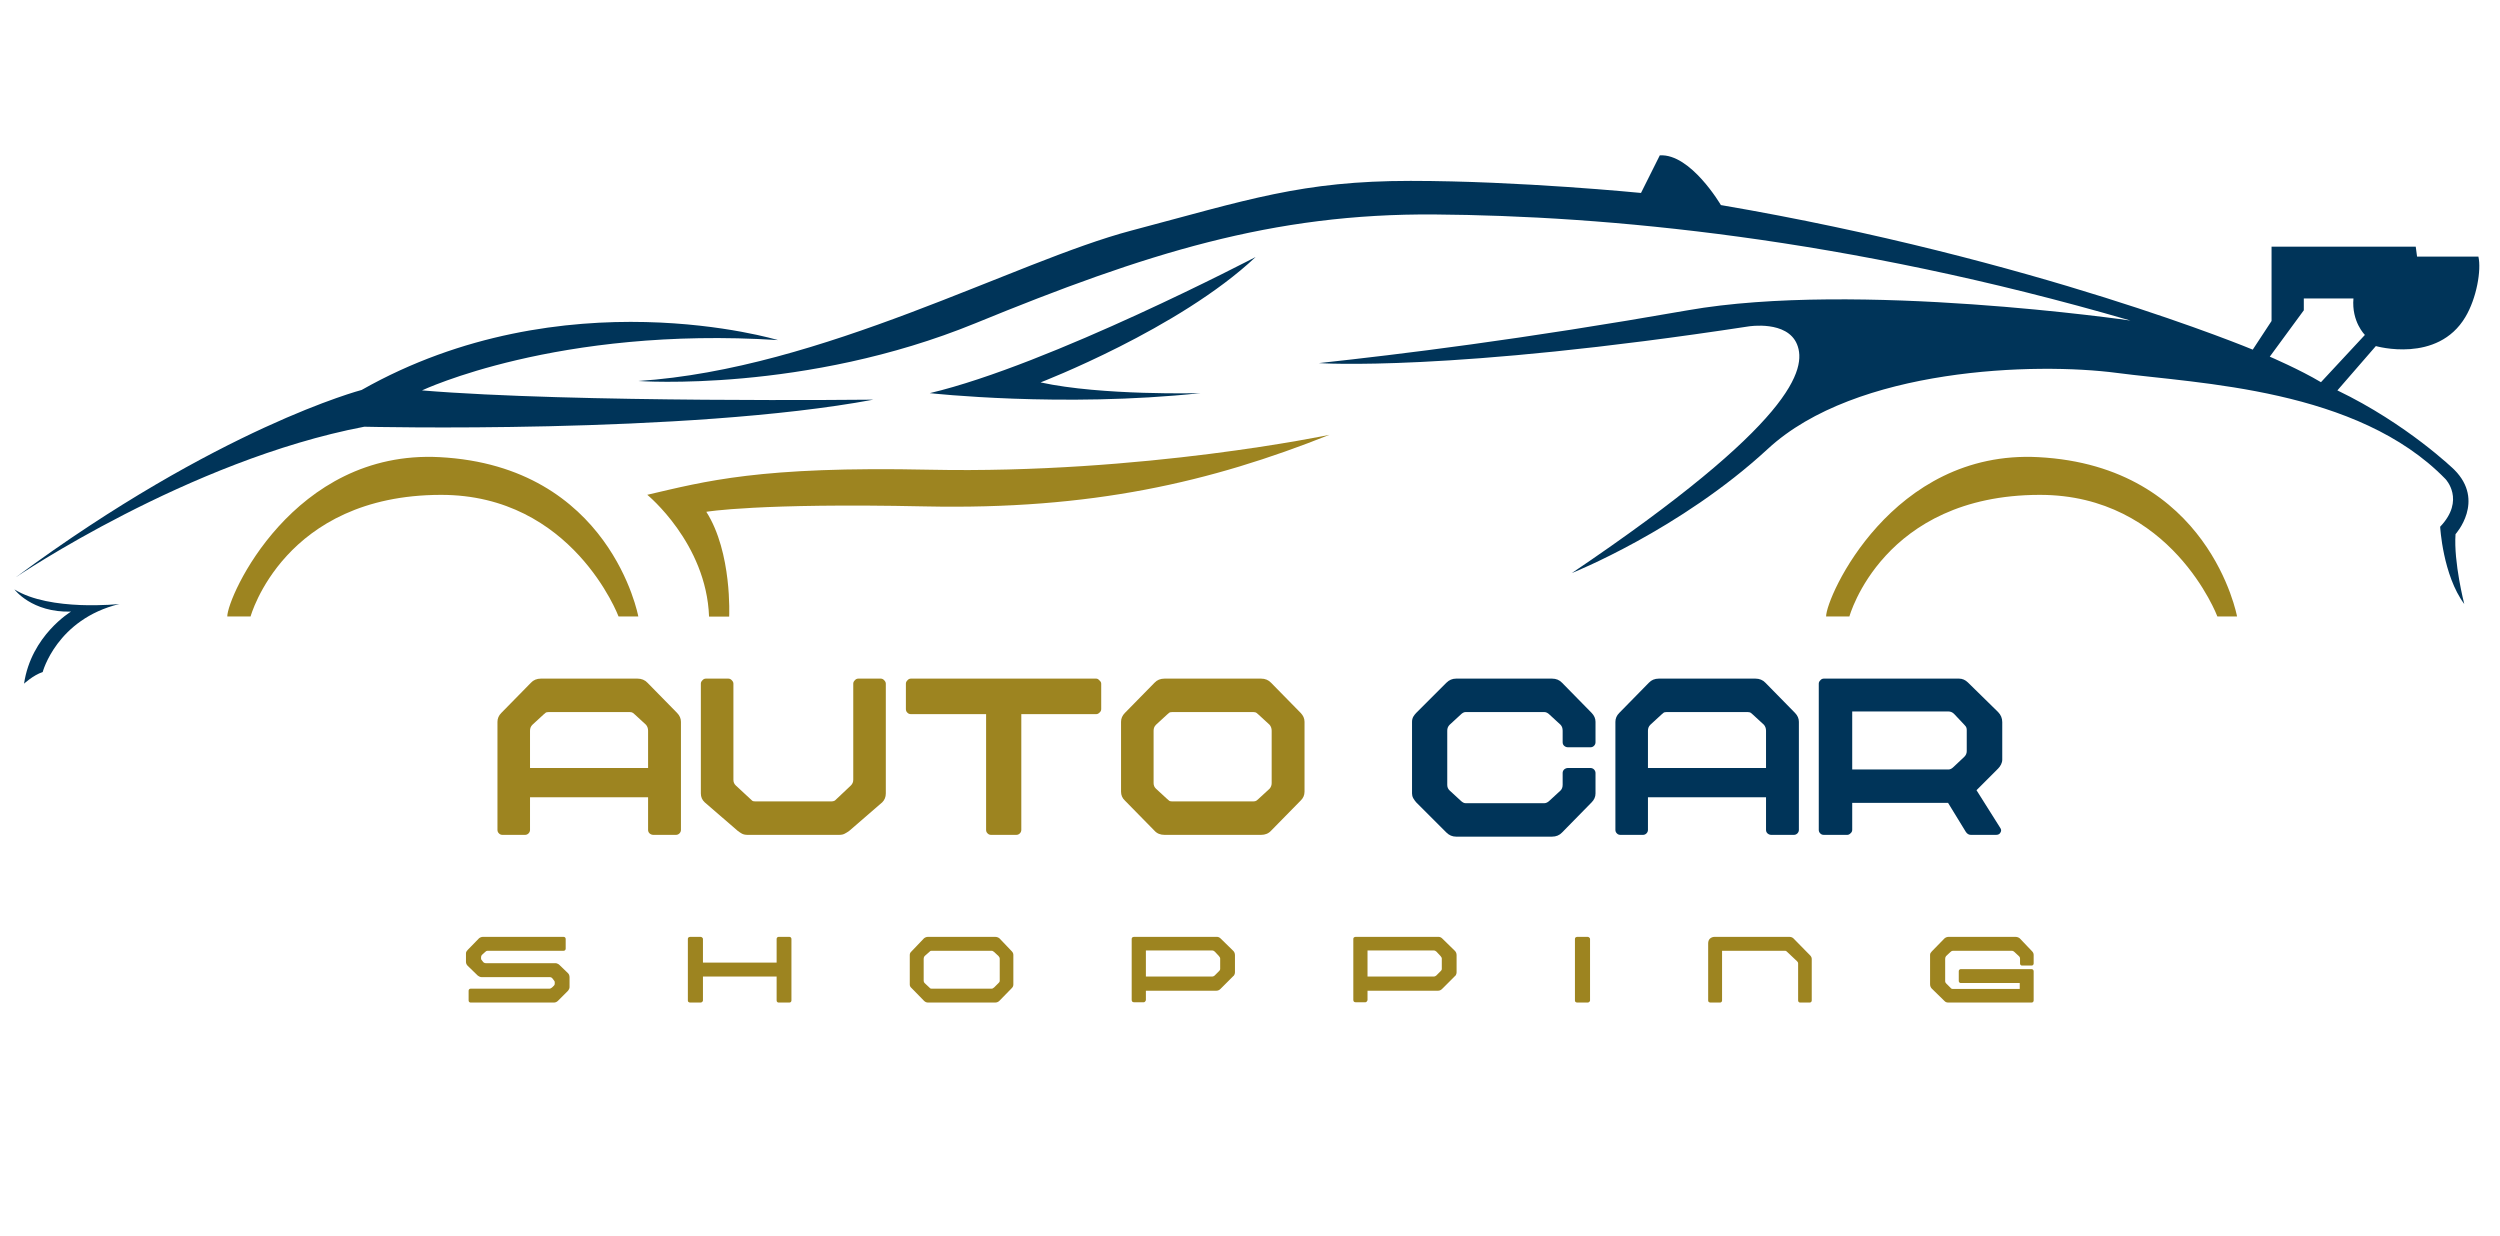 <?xml version="1.0" encoding="UTF-8"?>
<svg xmlns="http://www.w3.org/2000/svg" xmlns:xlink="http://www.w3.org/1999/xlink" width="176" zoomAndPan="magnify" viewBox="0 0 132 65.25" height="87" preserveAspectRatio="xMidYMid meet" version="1.0">
  <defs>
    <g></g>
    <clipPath id="58358d09e2">
      <path d="M 0.75 8.094 L 131 8.094 L 131 36.27 L 0.75 36.27 Z M 0.75 8.094 " clip-rule="nonzero"></path>
    </clipPath>
    <clipPath id="0059ff24f1">
      <rect x="0" width="91" y="0" height="9"></rect>
    </clipPath>
  </defs>
  <g clip-path="url(#58358d09e2)">
    <path fill="#003459" d="M 127.621 13.547 L 130.859 13.547 C 131.023 14.258 130.766 15.746 130.172 16.738 C 128.703 19.211 125.445 18.273 125.445 18.273 L 123.414 20.613 C 127.102 22.387 129.582 24.797 129.582 24.797 C 131.238 26.453 129.652 28.203 129.652 28.203 C 129.547 29.691 130.113 31.891 130.113 31.891 C 128.98 30.367 128.84 27.812 128.84 27.812 C 130.188 26.395 129.121 25.293 129.121 25.293 C 124.477 20.508 116.074 20.258 111.781 19.691 C 107.492 19.125 97.988 19.406 93.344 23.699 C 88.699 27.988 82.992 30.258 82.992 30.258 C 94.762 22.316 95.402 19.453 94.883 18.18 C 94.359 16.902 92.328 17.234 92.328 17.234 C 76.492 19.656 69.637 19.172 69.637 19.172 C 73.984 18.699 80.227 17.941 89.113 16.383 C 98 14.82 112.492 16.926 112.492 16.926 C 97.387 12.531 84.766 11.395 75.758 11.324 C 67.172 11.258 60.508 13.379 51.504 17.066 C 42.496 20.754 33.703 20.117 33.703 20.117 C 43.418 19.48 53.559 13.805 59.73 12.176 C 65.898 10.543 68.734 9.551 74.48 9.551 C 80.227 9.551 86.645 10.188 86.645 10.188 L 87.637 8.203 C 89.266 8.098 90.863 10.828 90.863 10.828 C 107.457 13.664 118.945 18.461 118.945 18.461 L 119.938 16.949 L 119.938 13.023 L 127.551 13.023 Z M 121.641 15.758 L 121.641 16.383 L 119.844 18.832 C 119.844 18.832 121.438 19.516 122.547 20.18 L 124.867 17.684 C 124.867 17.684 124.156 16.988 124.262 15.758 Z M 66.297 13.57 C 66.297 13.57 55.402 19.27 49.09 20.758 C 49.09 20.758 56.074 21.535 63.379 20.758 C 63.379 20.758 58.168 20.898 54.941 20.191 C 54.941 20.191 62.254 17.379 66.297 13.57 Z M 41.078 17.957 C 41.078 17.957 29.777 14.539 19.094 20.59 C 19.094 20.59 11.527 22.578 0.844 30.473 C 0.844 30.473 9.945 24.305 19.234 22.531 C 19.234 22.531 36.254 22.941 46.113 21.102 C 46.113 21.102 30.25 21.277 22.281 20.613 C 22.285 20.617 29.422 17.211 41.078 17.957 Z M 0.762 31.121 C 0.762 31.121 1.672 32.352 3.75 32.293 C 3.75 32.293 1.645 33.547 1.27 36.098 C 1.27 36.098 1.754 35.648 2.254 35.484 C 2.254 35.484 2.992 32.695 6.305 31.891 C 6.305 31.891 2.641 32.293 0.762 31.121 Z M 0.762 31.121 " fill-opacity="1" fill-rule="nonzero"></path>
  </g>
  <path fill="#9d8420" d="M 49.09 24.801 C 60.363 25.035 70.199 22.957 70.199 22.957 C 63.914 25.461 57.625 26.926 48.832 26.738 C 40.035 26.551 37.293 27.023 37.293 27.023 C 38.664 29.172 38.5 32.555 38.5 32.555 L 37.438 32.555 C 37.297 28.676 34.176 26.125 34.176 26.125 C 37.246 25.414 40.082 24.609 49.09 24.801 Z M 12 32.551 L 13.23 32.551 C 13.23 32.551 14.984 26.141 23.277 26.129 C 30.238 26.117 32.66 32.551 32.66 32.551 L 33.703 32.551 C 33.703 32.551 32.242 24.609 23.207 24.137 C 15.477 23.734 12 31.512 12 32.551 Z M 96.418 32.551 L 97.648 32.551 C 97.648 32.551 99.402 26.141 107.691 26.129 C 114.656 26.117 117.078 32.551 117.078 32.551 L 118.117 32.551 C 118.117 32.551 116.66 24.609 107.621 24.137 C 99.891 23.734 96.418 31.512 96.418 32.551 Z M 96.418 32.551 " fill-opacity="1" fill-rule="nonzero"></path>
  <g fill="#9d8420" fill-opacity="1">
    <g transform="translate(25.735, 44.081)">
      <g>
        <path d="M 10.016 -6.438 C 10.148 -6.301 10.219 -6.145 10.219 -5.969 L 10.219 -0.266 C 10.219 -0.191 10.191 -0.129 10.141 -0.078 C 10.086 -0.023 10.023 0 9.953 0 L 8.766 0 C 8.691 0 8.625 -0.023 8.562 -0.078 C 8.508 -0.129 8.484 -0.191 8.484 -0.266 L 8.484 -1.984 L 2.25 -1.984 L 2.25 -0.266 C 2.25 -0.191 2.223 -0.129 2.172 -0.078 C 2.117 -0.023 2.055 0 1.984 0 L 0.797 0 C 0.723 0 0.66 -0.023 0.609 -0.078 C 0.555 -0.129 0.531 -0.191 0.531 -0.266 L 0.531 -5.969 C 0.531 -6.145 0.598 -6.301 0.734 -6.438 L 2.297 -8.031 C 2.43 -8.176 2.609 -8.25 2.828 -8.25 L 7.922 -8.25 C 8.141 -8.25 8.316 -8.176 8.453 -8.031 Z M 2.25 -3.531 L 8.484 -3.531 L 8.484 -5.5 C 8.484 -5.625 8.445 -5.727 8.375 -5.812 L 7.797 -6.344 L 7.688 -6.438 C 7.645 -6.469 7.586 -6.484 7.516 -6.484 L 3.234 -6.484 C 3.148 -6.484 3.094 -6.469 3.062 -6.438 L 2.953 -6.344 L 2.375 -5.812 C 2.289 -5.727 2.25 -5.625 2.25 -5.5 Z M 2.25 -3.531 "></path>
      </g>
    </g>
  </g>
  <g fill="#9d8420" fill-opacity="1">
    <g transform="translate(36.474, 44.081)">
      <g>
        <path d="M 0.531 -7.984 C 0.531 -8.047 0.555 -8.102 0.609 -8.156 C 0.66 -8.219 0.723 -8.25 0.797 -8.25 L 1.984 -8.25 C 2.055 -8.25 2.117 -8.219 2.172 -8.156 C 2.223 -8.102 2.25 -8.047 2.25 -7.984 L 2.25 -2.906 C 2.25 -2.789 2.289 -2.691 2.375 -2.609 L 3.234 -1.812 C 3.266 -1.781 3.32 -1.766 3.406 -1.766 L 7.422 -1.766 C 7.492 -1.766 7.555 -1.781 7.609 -1.812 L 8.453 -2.609 C 8.535 -2.691 8.578 -2.789 8.578 -2.906 L 8.578 -7.984 C 8.578 -8.047 8.602 -8.102 8.656 -8.156 C 8.707 -8.219 8.77 -8.25 8.844 -8.25 L 10.031 -8.25 C 10.102 -8.25 10.164 -8.219 10.219 -8.156 C 10.27 -8.102 10.297 -8.047 10.297 -7.984 L 10.297 -2.188 C 10.297 -2 10.234 -1.844 10.109 -1.719 L 8.375 -0.219 C 8.289 -0.156 8.207 -0.102 8.125 -0.062 C 8.051 -0.02 7.953 0 7.828 0 L 3 0 C 2.883 0 2.785 -0.02 2.703 -0.062 C 2.629 -0.102 2.551 -0.156 2.469 -0.219 L 0.734 -1.719 C 0.598 -1.844 0.531 -2 0.531 -2.188 Z M 0.531 -7.984 "></path>
      </g>
    </g>
  </g>
  <g fill="#9d8420" fill-opacity="1">
    <g transform="translate(47.3, 44.081)">
      <g>
        <path d="M 10.578 -8.25 C 10.641 -8.25 10.695 -8.219 10.75 -8.156 C 10.812 -8.102 10.844 -8.047 10.844 -7.984 L 10.844 -6.641 C 10.844 -6.566 10.812 -6.504 10.75 -6.453 C 10.695 -6.398 10.641 -6.375 10.578 -6.375 L 6.625 -6.375 L 6.625 -0.266 C 6.625 -0.191 6.598 -0.129 6.547 -0.078 C 6.492 -0.023 6.43 0 6.359 0 L 5.031 0 C 4.957 0 4.895 -0.023 4.844 -0.078 C 4.789 -0.129 4.766 -0.191 4.766 -0.266 L 4.766 -6.375 L 0.797 -6.375 C 0.723 -6.375 0.66 -6.398 0.609 -6.453 C 0.555 -6.504 0.531 -6.566 0.531 -6.641 L 0.531 -7.984 C 0.531 -8.047 0.555 -8.102 0.609 -8.156 C 0.66 -8.219 0.723 -8.25 0.797 -8.25 Z M 10.578 -8.25 "></path>
      </g>
    </g>
  </g>
  <g fill="#9d8420" fill-opacity="1">
    <g transform="translate(58.66, 44.081)">
      <g>
        <path d="M 0.531 -2.281 L 0.531 -5.969 C 0.531 -6.145 0.598 -6.301 0.734 -6.438 L 2.297 -8.031 C 2.43 -8.176 2.609 -8.25 2.828 -8.25 L 7.922 -8.25 C 8.141 -8.25 8.316 -8.176 8.453 -8.031 L 10.016 -6.438 C 10.148 -6.301 10.219 -6.145 10.219 -5.969 L 10.219 -2.281 C 10.219 -2.094 10.148 -1.938 10.016 -1.812 L 8.453 -0.219 C 8.316 -0.07 8.141 0 7.922 0 L 2.828 0 C 2.609 0 2.43 -0.07 2.297 -0.219 L 0.734 -1.812 C 0.598 -1.938 0.531 -2.094 0.531 -2.281 Z M 2.25 -2.734 C 2.25 -2.617 2.289 -2.52 2.375 -2.438 L 2.953 -1.906 L 3.062 -1.812 C 3.094 -1.781 3.148 -1.766 3.234 -1.766 L 7.516 -1.766 C 7.586 -1.766 7.645 -1.781 7.688 -1.812 L 7.797 -1.906 L 8.375 -2.438 C 8.445 -2.52 8.484 -2.617 8.484 -2.734 L 8.484 -5.5 C 8.484 -5.625 8.445 -5.727 8.375 -5.812 L 7.797 -6.344 L 7.688 -6.438 C 7.645 -6.469 7.586 -6.484 7.516 -6.484 L 3.234 -6.484 C 3.148 -6.484 3.094 -6.469 3.062 -6.438 L 2.953 -6.344 L 2.375 -5.812 C 2.289 -5.727 2.25 -5.625 2.25 -5.5 Z M 2.25 -2.734 "></path>
      </g>
    </g>
  </g>
  <g fill="#000000" fill-opacity="1">
    <g transform="translate(69.401, 44.081)">
      <g></g>
    </g>
  </g>
  <g fill="#003459" fill-opacity="1">
    <g transform="translate(74.024, 44.081)">
      <g>
        <path d="M 8.766 -4.625 C 8.691 -4.625 8.625 -4.648 8.562 -4.703 C 8.508 -4.754 8.484 -4.816 8.484 -4.891 L 8.484 -5.5 C 8.484 -5.633 8.445 -5.738 8.375 -5.812 L 7.797 -6.344 C 7.703 -6.438 7.609 -6.484 7.516 -6.484 L 3.359 -6.484 C 3.273 -6.484 3.188 -6.438 3.094 -6.344 L 2.516 -5.812 C 2.43 -5.727 2.391 -5.625 2.391 -5.5 L 2.391 -2.641 C 2.391 -2.523 2.43 -2.426 2.516 -2.344 L 3.094 -1.812 C 3.188 -1.719 3.273 -1.672 3.359 -1.672 L 7.516 -1.672 C 7.609 -1.672 7.703 -1.719 7.797 -1.812 L 8.375 -2.344 C 8.445 -2.414 8.484 -2.516 8.484 -2.641 L 8.484 -3.266 C 8.484 -3.336 8.508 -3.398 8.562 -3.453 C 8.625 -3.504 8.691 -3.531 8.766 -3.531 L 9.953 -3.531 C 10.023 -3.531 10.086 -3.504 10.141 -3.453 C 10.191 -3.398 10.219 -3.336 10.219 -3.266 L 10.219 -2.188 C 10.219 -2.008 10.148 -1.852 10.016 -1.719 L 8.453 -0.125 C 8.316 0.02 8.141 0.094 7.922 0.094 L 2.859 0.094 C 2.66 0.094 2.488 0.02 2.344 -0.125 L 0.75 -1.719 C 0.695 -1.781 0.645 -1.852 0.594 -1.938 C 0.551 -2.02 0.531 -2.102 0.531 -2.188 L 0.531 -5.969 C 0.531 -6.062 0.551 -6.148 0.594 -6.234 C 0.645 -6.316 0.695 -6.383 0.75 -6.438 L 2.344 -8.031 C 2.488 -8.176 2.66 -8.25 2.859 -8.25 L 7.922 -8.25 C 8.141 -8.25 8.316 -8.176 8.453 -8.031 L 10.016 -6.438 C 10.148 -6.301 10.219 -6.145 10.219 -5.969 L 10.219 -4.891 C 10.219 -4.816 10.191 -4.754 10.141 -4.703 C 10.086 -4.648 10.023 -4.625 9.953 -4.625 Z M 8.766 -4.625 "></path>
      </g>
    </g>
  </g>
  <g fill="#003459" fill-opacity="1">
    <g transform="translate(84.762, 44.081)">
      <g>
        <path d="M 10.016 -6.438 C 10.148 -6.301 10.219 -6.145 10.219 -5.969 L 10.219 -0.266 C 10.219 -0.191 10.191 -0.129 10.141 -0.078 C 10.086 -0.023 10.023 0 9.953 0 L 8.766 0 C 8.691 0 8.625 -0.023 8.562 -0.078 C 8.508 -0.129 8.484 -0.191 8.484 -0.266 L 8.484 -1.984 L 2.25 -1.984 L 2.25 -0.266 C 2.25 -0.191 2.223 -0.129 2.172 -0.078 C 2.117 -0.023 2.055 0 1.984 0 L 0.797 0 C 0.723 0 0.66 -0.023 0.609 -0.078 C 0.555 -0.129 0.531 -0.191 0.531 -0.266 L 0.531 -5.969 C 0.531 -6.145 0.598 -6.301 0.734 -6.438 L 2.297 -8.031 C 2.43 -8.176 2.609 -8.25 2.828 -8.25 L 7.922 -8.25 C 8.141 -8.25 8.316 -8.176 8.453 -8.031 Z M 2.25 -3.531 L 8.484 -3.531 L 8.484 -5.5 C 8.484 -5.625 8.445 -5.727 8.375 -5.812 L 7.797 -6.344 L 7.688 -6.438 C 7.645 -6.469 7.586 -6.484 7.516 -6.484 L 3.234 -6.484 C 3.148 -6.484 3.094 -6.469 3.062 -6.438 L 2.953 -6.344 L 2.375 -5.812 C 2.289 -5.727 2.25 -5.625 2.25 -5.5 Z M 2.25 -3.531 "></path>
      </g>
    </g>
  </g>
  <g fill="#003459" fill-opacity="1">
    <g transform="translate(95.5, 44.081)">
      <g>
        <path d="M 10.219 -3.969 C 10.219 -3.883 10.195 -3.801 10.156 -3.719 C 10.113 -3.633 10.062 -3.562 10 -3.5 L 8.859 -2.359 L 10.109 -0.375 C 10.172 -0.289 10.176 -0.207 10.125 -0.125 C 10.082 -0.039 10.004 0 9.891 0 L 8.562 0 C 8.457 0 8.367 -0.051 8.297 -0.156 L 7.359 -1.688 L 2.297 -1.688 L 2.297 -0.266 C 2.297 -0.191 2.266 -0.129 2.203 -0.078 C 2.148 -0.023 2.094 0 2.031 0 L 0.797 0 C 0.723 0 0.66 -0.023 0.609 -0.078 C 0.555 -0.129 0.531 -0.191 0.531 -0.266 L 0.531 -7.984 C 0.531 -8.047 0.555 -8.102 0.609 -8.156 C 0.66 -8.219 0.723 -8.25 0.797 -8.25 L 7.938 -8.25 C 8.113 -8.25 8.27 -8.18 8.406 -8.047 L 10 -6.484 C 10.145 -6.336 10.219 -6.16 10.219 -5.953 Z M 2.297 -6.516 L 2.297 -3.453 L 7.391 -3.453 C 7.473 -3.453 7.562 -3.5 7.656 -3.594 L 8.219 -4.125 C 8.301 -4.207 8.344 -4.305 8.344 -4.422 L 8.344 -5.547 C 8.344 -5.617 8.328 -5.676 8.297 -5.719 L 8.203 -5.828 L 7.672 -6.391 C 7.586 -6.473 7.488 -6.516 7.375 -6.516 Z M 2.297 -6.516 "></path>
      </g>
    </g>
  </g>
  <g transform="matrix(1, 0, 0, 1, 23, 46)">
    <g clip-path="url(#0059ff24f1)">
      <g fill="#9d8420" fill-opacity="1">
        <g transform="translate(1.384, 6.935)">
          <g>
            <path d="M 0.219 -2.156 L 0.219 -2.594 C 0.219 -2.633 0.227 -2.672 0.25 -2.703 C 0.27 -2.734 0.289 -2.758 0.312 -2.781 L 0.906 -3.391 C 0.969 -3.441 1.039 -3.469 1.125 -3.469 L 5.375 -3.469 C 5.406 -3.469 5.43 -3.457 5.453 -3.438 C 5.473 -3.414 5.484 -3.391 5.484 -3.359 L 5.484 -2.844 C 5.484 -2.812 5.473 -2.785 5.453 -2.766 C 5.43 -2.742 5.406 -2.734 5.375 -2.734 L 1.344 -2.734 C 1.312 -2.734 1.273 -2.711 1.234 -2.672 L 1.062 -2.516 C 1.031 -2.484 1.016 -2.441 1.016 -2.391 L 1.016 -2.328 C 1.016 -2.305 1.02 -2.285 1.031 -2.266 L 1.141 -2.125 C 1.18 -2.094 1.223 -2.078 1.266 -2.078 L 4.953 -2.078 C 4.992 -2.078 5.031 -2.066 5.062 -2.047 C 5.094 -2.035 5.125 -2.016 5.156 -1.984 L 5.594 -1.562 C 5.656 -1.508 5.688 -1.43 5.688 -1.328 L 5.688 -0.812 C 5.688 -0.77 5.676 -0.734 5.656 -0.703 C 5.645 -0.672 5.625 -0.641 5.594 -0.609 L 5.078 -0.094 C 5.016 -0.031 4.941 0 4.859 0 L 0.469 0 C 0.438 0 0.41 -0.008 0.391 -0.031 C 0.367 -0.051 0.359 -0.078 0.359 -0.109 L 0.359 -0.625 C 0.359 -0.656 0.367 -0.68 0.391 -0.703 C 0.41 -0.723 0.438 -0.734 0.469 -0.734 L 4.641 -0.734 C 4.672 -0.734 4.711 -0.754 4.766 -0.797 L 4.844 -0.875 C 4.883 -0.906 4.906 -0.945 4.906 -1 L 4.906 -1.078 C 4.906 -1.109 4.895 -1.133 4.875 -1.156 L 4.766 -1.297 C 4.734 -1.328 4.691 -1.344 4.641 -1.344 L 1.031 -1.344 C 1 -1.344 0.961 -1.352 0.922 -1.375 C 0.891 -1.395 0.863 -1.41 0.844 -1.422 L 0.312 -1.938 C 0.25 -2 0.219 -2.07 0.219 -2.156 Z M 0.219 -2.156 "></path>
          </g>
        </g>
      </g>
      <g fill="#9d8420" fill-opacity="1">
        <g transform="translate(13.1, 6.935)">
          <g>
            <path d="M 5.578 -3.469 C 5.609 -3.469 5.633 -3.457 5.656 -3.438 C 5.676 -3.414 5.688 -3.391 5.688 -3.359 L 5.688 -0.109 C 5.688 -0.078 5.676 -0.051 5.656 -0.031 C 5.633 -0.008 5.609 0 5.578 0 L 5.016 0 C 4.984 0 4.957 -0.008 4.938 -0.031 C 4.914 -0.051 4.906 -0.078 4.906 -0.109 L 4.906 -1.375 L 1.016 -1.375 L 1.016 -0.109 C 1.016 -0.078 1 -0.051 0.969 -0.031 C 0.945 -0.008 0.922 0 0.891 0 L 0.344 0 C 0.312 0 0.281 -0.008 0.25 -0.031 C 0.227 -0.051 0.219 -0.078 0.219 -0.109 L 0.219 -3.359 C 0.219 -3.391 0.227 -3.414 0.25 -3.438 C 0.281 -3.457 0.312 -3.469 0.344 -3.469 L 0.891 -3.469 C 0.922 -3.469 0.945 -3.457 0.969 -3.438 C 1 -3.414 1.016 -3.391 1.016 -3.359 L 1.016 -2.109 L 4.906 -2.109 L 4.906 -3.359 C 4.906 -3.391 4.914 -3.414 4.938 -3.438 C 4.957 -3.457 4.984 -3.469 5.016 -3.469 Z M 5.578 -3.469 "></path>
          </g>
        </g>
      </g>
      <g fill="#9d8420" fill-opacity="1">
        <g transform="translate(24.817, 6.935)">
          <g>
            <path d="M 0.219 -0.953 L 0.219 -2.516 C 0.219 -2.586 0.25 -2.648 0.312 -2.703 L 0.969 -3.391 C 1.031 -3.441 1.102 -3.469 1.188 -3.469 L 4.719 -3.469 C 4.812 -3.469 4.891 -3.441 4.953 -3.391 L 5.609 -2.703 C 5.66 -2.648 5.688 -2.586 5.688 -2.516 L 5.688 -0.953 C 5.688 -0.879 5.66 -0.816 5.609 -0.766 L 4.953 -0.094 C 4.891 -0.031 4.812 0 4.719 0 L 1.188 0 C 1.102 0 1.031 -0.031 0.969 -0.094 L 0.312 -0.766 C 0.25 -0.816 0.219 -0.879 0.219 -0.953 Z M 0.953 -1.156 C 0.953 -1.102 0.969 -1.062 1 -1.031 L 1.25 -0.797 L 1.281 -0.766 C 1.301 -0.742 1.328 -0.734 1.359 -0.734 L 4.547 -0.734 C 4.578 -0.734 4.602 -0.742 4.625 -0.766 L 4.672 -0.797 L 4.906 -1.031 C 4.945 -1.062 4.969 -1.102 4.969 -1.156 L 4.969 -2.312 C 4.969 -2.363 4.945 -2.41 4.906 -2.453 L 4.672 -2.672 L 4.625 -2.703 C 4.602 -2.723 4.578 -2.734 4.547 -2.734 L 1.359 -2.734 C 1.328 -2.734 1.301 -2.723 1.281 -2.703 L 1.25 -2.672 L 1 -2.453 C 0.969 -2.41 0.953 -2.363 0.953 -2.312 Z M 0.953 -1.156 "></path>
          </g>
        </g>
      </g>
      <g fill="#9d8420" fill-opacity="1">
        <g transform="translate(36.534, 6.935)">
          <g>
            <path d="M 5.578 -2.734 C 5.641 -2.672 5.672 -2.594 5.672 -2.5 L 5.672 -1.594 C 5.672 -1.551 5.66 -1.508 5.641 -1.469 C 5.629 -1.438 5.609 -1.41 5.578 -1.391 L 4.906 -0.719 C 4.844 -0.656 4.77 -0.625 4.688 -0.625 L 0.969 -0.625 L 0.969 -0.141 C 0.969 -0.109 0.953 -0.078 0.922 -0.047 C 0.898 -0.023 0.879 -0.016 0.859 -0.016 L 0.344 -0.016 C 0.312 -0.016 0.281 -0.023 0.25 -0.047 C 0.227 -0.078 0.219 -0.109 0.219 -0.141 L 0.219 -3.359 C 0.219 -3.391 0.227 -3.414 0.25 -3.438 C 0.281 -3.457 0.312 -3.469 0.344 -3.469 L 4.719 -3.469 C 4.789 -3.469 4.852 -3.441 4.906 -3.391 Z M 4.891 -1.781 L 4.891 -2.328 C 4.891 -2.359 4.879 -2.383 4.859 -2.406 L 4.828 -2.453 L 4.609 -2.688 C 4.566 -2.727 4.52 -2.75 4.469 -2.75 L 0.969 -2.75 L 0.969 -1.375 L 4.484 -1.375 C 4.516 -1.375 4.551 -1.391 4.594 -1.422 L 4.828 -1.656 C 4.867 -1.688 4.891 -1.727 4.891 -1.781 Z M 4.891 -1.781 "></path>
          </g>
        </g>
      </g>
      <g fill="#9d8420" fill-opacity="1">
        <g transform="translate(48.236, 6.935)">
          <g>
            <path d="M 5.578 -2.734 C 5.641 -2.672 5.672 -2.594 5.672 -2.5 L 5.672 -1.594 C 5.672 -1.551 5.66 -1.508 5.641 -1.469 C 5.629 -1.438 5.609 -1.41 5.578 -1.391 L 4.906 -0.719 C 4.844 -0.656 4.77 -0.625 4.688 -0.625 L 0.969 -0.625 L 0.969 -0.141 C 0.969 -0.109 0.953 -0.078 0.922 -0.047 C 0.898 -0.023 0.879 -0.016 0.859 -0.016 L 0.344 -0.016 C 0.312 -0.016 0.281 -0.023 0.25 -0.047 C 0.227 -0.078 0.219 -0.109 0.219 -0.141 L 0.219 -3.359 C 0.219 -3.391 0.227 -3.414 0.25 -3.438 C 0.281 -3.457 0.312 -3.469 0.344 -3.469 L 4.719 -3.469 C 4.789 -3.469 4.852 -3.441 4.906 -3.391 Z M 4.891 -1.781 L 4.891 -2.328 C 4.891 -2.359 4.879 -2.383 4.859 -2.406 L 4.828 -2.453 L 4.609 -2.688 C 4.566 -2.727 4.52 -2.75 4.469 -2.75 L 0.969 -2.75 L 0.969 -1.375 L 4.484 -1.375 C 4.516 -1.375 4.551 -1.391 4.594 -1.422 L 4.828 -1.656 C 4.867 -1.688 4.891 -1.727 4.891 -1.781 Z M 4.891 -1.781 "></path>
          </g>
        </g>
      </g>
      <g fill="#9d8420" fill-opacity="1">
        <g transform="translate(59.938, 6.935)">
          <g>
            <path d="M 0.344 0 C 0.312 0 0.281 -0.008 0.25 -0.031 C 0.227 -0.051 0.219 -0.078 0.219 -0.109 L 0.219 -3.359 C 0.219 -3.391 0.227 -3.414 0.25 -3.438 C 0.281 -3.457 0.312 -3.469 0.344 -3.469 L 0.891 -3.469 C 0.922 -3.469 0.945 -3.457 0.969 -3.438 C 1 -3.414 1.016 -3.391 1.016 -3.359 L 1.016 -0.109 C 1.016 -0.078 1 -0.051 0.969 -0.031 C 0.945 -0.008 0.922 0 0.891 0 Z M 0.344 0 "></path>
          </g>
        </g>
      </g>
      <g fill="#9d8420" fill-opacity="1">
        <g transform="translate(66.972, 6.935)">
          <g>
            <path d="M 0.219 -0.109 L 0.219 -3.125 C 0.219 -3.227 0.25 -3.312 0.312 -3.375 C 0.383 -3.438 0.469 -3.469 0.562 -3.469 L 4.5 -3.469 C 4.594 -3.469 4.664 -3.441 4.719 -3.391 L 5.609 -2.484 C 5.66 -2.43 5.688 -2.367 5.688 -2.297 L 5.688 -0.109 C 5.688 -0.078 5.676 -0.051 5.656 -0.031 C 5.633 -0.008 5.609 0 5.578 0 L 5.078 0 C 5.047 0 5.02 -0.008 5 -0.031 C 4.977 -0.051 4.969 -0.078 4.969 -0.109 L 4.969 -2.062 C 4.969 -2.113 4.945 -2.156 4.906 -2.188 L 4.359 -2.703 C 4.336 -2.723 4.312 -2.734 4.281 -2.734 L 0.953 -2.734 L 0.953 -0.109 C 0.953 -0.078 0.941 -0.051 0.922 -0.031 C 0.898 -0.008 0.875 0 0.844 0 L 0.344 0 C 0.312 0 0.281 -0.008 0.25 -0.031 C 0.227 -0.051 0.219 -0.078 0.219 -0.109 Z M 0.219 -0.109 "></path>
          </g>
        </g>
      </g>
      <g fill="#9d8420" fill-opacity="1">
        <g transform="translate(78.689, 6.935)">
          <g>
            <path d="M 5.078 -1.953 C 5.047 -1.953 5.02 -1.961 5 -1.984 C 4.977 -2.004 4.969 -2.031 4.969 -2.062 L 4.969 -2.312 C 4.969 -2.375 4.945 -2.422 4.906 -2.453 L 4.672 -2.672 C 4.629 -2.711 4.586 -2.734 4.547 -2.734 L 1.422 -2.734 C 1.379 -2.734 1.336 -2.711 1.297 -2.672 L 1.062 -2.453 C 1.031 -2.41 1.016 -2.363 1.016 -2.312 L 1.016 -1.141 C 1.016 -1.109 1.02 -1.082 1.031 -1.062 L 1.062 -1.016 L 1.297 -0.781 C 1.328 -0.738 1.367 -0.719 1.422 -0.719 L 4.953 -0.719 L 4.953 -1.031 L 1.844 -1.031 C 1.812 -1.031 1.785 -1.039 1.766 -1.062 C 1.742 -1.082 1.734 -1.109 1.734 -1.141 L 1.734 -1.656 C 1.734 -1.688 1.742 -1.711 1.766 -1.734 C 1.785 -1.754 1.812 -1.766 1.844 -1.766 L 5.578 -1.766 C 5.609 -1.766 5.633 -1.754 5.656 -1.734 C 5.676 -1.711 5.688 -1.688 5.688 -1.656 L 5.688 -0.109 C 5.688 -0.078 5.676 -0.051 5.656 -0.031 C 5.633 -0.008 5.609 0 5.578 0 L 1.188 0 C 1.102 0 1.035 -0.023 0.984 -0.078 L 0.312 -0.734 C 0.25 -0.797 0.219 -0.875 0.219 -0.969 L 0.219 -2.516 C 0.219 -2.555 0.227 -2.594 0.25 -2.625 C 0.27 -2.656 0.289 -2.68 0.312 -2.703 L 0.984 -3.391 C 1.047 -3.441 1.117 -3.469 1.203 -3.469 L 4.719 -3.469 C 4.812 -3.469 4.891 -3.441 4.953 -3.391 L 5.609 -2.703 C 5.66 -2.648 5.688 -2.586 5.688 -2.516 L 5.688 -2.062 C 5.688 -2.031 5.676 -2.004 5.656 -1.984 C 5.633 -1.961 5.609 -1.953 5.578 -1.953 Z M 5.078 -1.953 "></path>
          </g>
        </g>
      </g>
    </g>
  </g>
</svg>

